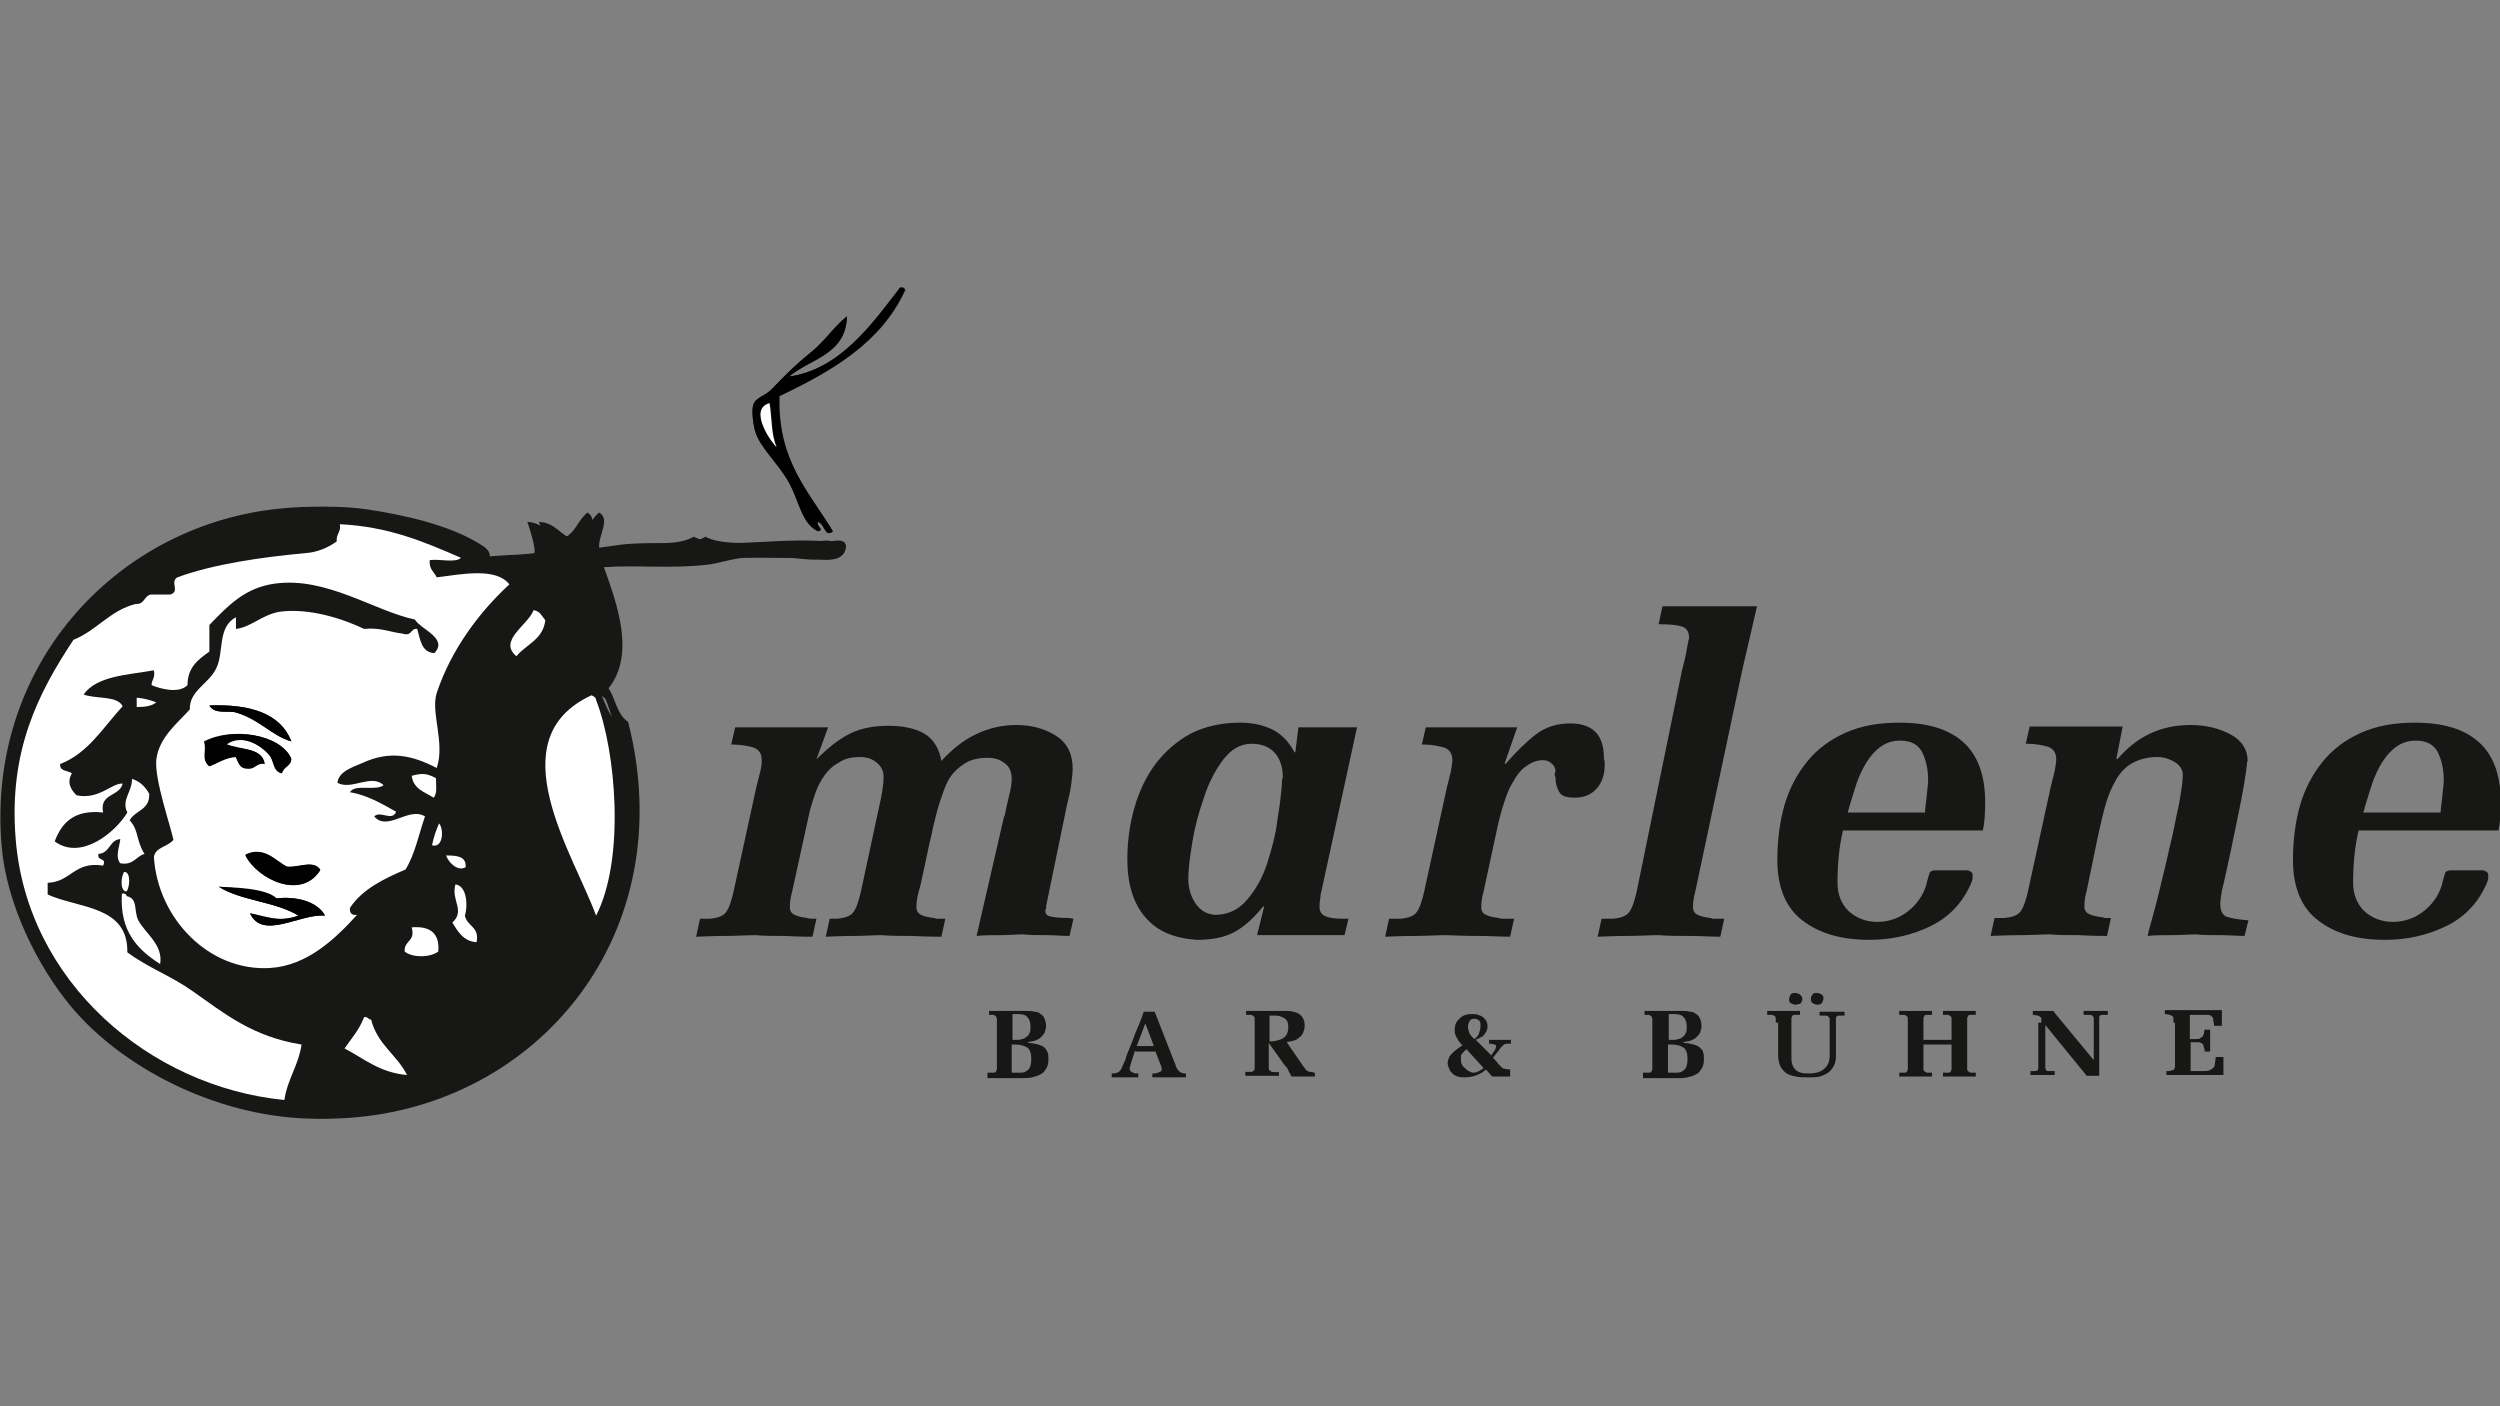 <?xml version="1.0" encoding="utf-8"?>
<!-- Generator: Adobe Illustrator 27.7.0, SVG Export Plug-In . SVG Version: 6.00 Build 0)  -->
<svg version="1.1" id="Ebene_1" xmlns="http://www.w3.org/2000/svg" xmlns:xlink="http://www.w3.org/1999/xlink" x="0px" y="0px"
	 viewBox="0 0 320 180" enable-background="new 0 0 320 180" xml:space="preserve">
<rect x="0" y="0" width="320" height="180" fill="#808080" stroke="none"/>
<g>
	<g>
		<g>
			<path fill="#171716" d="M104.5,97.2c1.5-1.5,2.9-2.6,4.3-3.3c1.4-0.7,3.1-1,4.9-1c1.8,0,3.4,0.3,4.6,1c1.2,0.7,1.9,1.9,2.2,3.5
				c1.3-1.4,2.7-2.6,4.4-3.4c1.6-0.8,3.4-1.2,5.2-1.2c2,0,3.7,0.5,5.1,1.4c1.4,0.9,2.1,2.3,2.1,4.2c0,0.6-0.1,1.3-0.2,2.1
				c-0.1,0.8-0.3,1.6-0.5,2.4l-2.7,13.1c0,0,0,0.1,0,0.3c0,0.1-0.1,0.1-0.1,0.2c0,0.5,0.2,0.7,0.6,0.8c0.4,0.1,1.2,0.2,2.4,0.2
				l0.6,0.1l-0.5,2.2c-0.9,0-1.8-0.1-2.9-0.1c-1.1,0-2.1,0-3-0.1c-0.9,0-1.9,0.1-3,0.1c-1.1,0-2.1,0-3,0.1l3.5-15.2l0.1-0.2
				c0.2-1,0.4-1.9,0.6-2.7c0.2-0.8,0.3-1.5,0.3-2c0-0.9-0.3-1.6-0.9-2c-0.6-0.5-1.3-0.7-2.2-0.7c-1.1,0-2,0.2-2.7,0.6
				c-0.7,0.4-1.3,0.9-1.8,1.5c-0.5,0.6-0.8,1.3-1.1,2.1c-0.3,0.8-0.6,1.7-0.9,2.8c-0.2,0.9-0.5,1.9-0.7,3c-0.3,1.1-0.7,3.3-1.4,6.4
				l-0.2,0.7c-0.2,0.7-0.3,1.4-0.3,2c0,0.5,0.2,0.8,0.6,1c0.4,0.2,0.9,0.3,1.6,0.4c0.2,0,0.3,0.1,0.4,0.1h1.1l-0.5,2.3
				c-0.5,0-1.7,0-3.8-0.1c-1.4,0-2.7,0-3.8-0.1c-1.1,0-2.3,0.1-3.6,0.1c-1.9,0-3.1,0.1-3.6,0.1l0.5-2.3h1c0.9-0.1,1.6-0.3,2-0.8
				c0.4-0.5,0.7-1.4,1-2.7l2.3-10.7c0.4-1.7,0.6-3,0.6-4c0-0.7-0.3-1.3-0.9-1.8c-0.6-0.5-1.3-0.7-2.1-0.7c-1.1,0-2,0.2-2.7,0.7
				c-0.8,0.4-1.4,1-1.9,1.7c-0.5,0.7-0.9,1.5-1.2,2.4c-0.3,0.9-0.6,1.8-0.8,2.8l-2.1,9.6c-0.2,0.7-0.3,1.4-0.3,2
				c0,0.5,0.2,0.8,0.6,1c0.4,0.2,0.9,0.3,1.6,0.4c0.1,0,0.3,0.1,0.4,0.1h0.8l-0.5,2.3c-0.5,0-1.7,0-3.6-0.1c-1.4,0-2.6,0-3.7-0.1
				c-1.1,0-2.4,0.1-3.8,0.1c-2,0-3.3,0.1-3.8,0.1l0.5-2.3h1.3c0.9-0.1,1.6-0.3,2-0.8c0.4-0.5,0.7-1.4,1-2.7l2.9-13.3
				c0.2-0.7,0.3-1.3,0.5-2s0.2-1.2,0.2-1.5c0-0.8-0.3-1.3-1-1.6c-0.7-0.2-1.6-0.4-2.7-0.4h-0.2l0.5-2.2h11.9L104.5,97.2z"/>
			<path fill="#171716" d="M166.2,93.1h7.5l-4.5,20.7c-0.1,0.4-0.2,0.8-0.2,1.2c-0.1,0.4-0.1,0.8-0.1,1.1c0,0.6,0.3,1,0.8,1.2
				c0.5,0.2,1.3,0.3,2.3,0.3h0.6l-0.5,2.1h-11.2l0.9-3.6l-0.1-0.1c-1.2,1.5-2.4,2.6-3.7,3.3c-1.3,0.7-2.9,1-4.8,1
				c-2.9-0.2-5.1-1.1-6.6-2.9c-1.5-1.7-2.3-4.2-2.3-7.4c0-2.3,0.3-4.5,0.9-6.6c0.6-2.1,1.5-4,2.7-5.6c1.2-1.6,2.7-2.9,4.5-3.9
				c1.8-0.9,3.9-1.4,6.3-1.4c1.6,0,3,0.3,4.2,0.9c1.2,0.6,2.1,1.6,2.8,2.9h0.1L166.2,93.1z M156.6,97.2c-1,1.3-1.9,3-2.5,4.9
				c-0.7,2-1.2,3.9-1.5,5.8c-0.3,1.9-0.5,3.4-0.5,4.6c0,1.1,0.3,2.2,0.9,3.1c0.6,0.9,1.4,1.4,2.5,1.5c1.6,0,3-0.6,4.1-1.9
				c1.1-1.3,2-2.8,2.6-4.7c0.6-1.9,1.1-3.7,1.3-5.5c0.3-1.8,0.5-3.4,0.6-4.9c0-0.1,0-0.2,0-0.3l0.1-0.3c0-1.2-0.3-2.3-1-3.1
				c-0.7-0.8-1.7-1.2-3-1.2C158.8,95.2,157.6,95.9,156.6,97.2z"/>
			<path fill="#171716" d="M192.6,97.7l0.1,0.1c1.3-1.5,2.6-2.8,3.9-3.8c1.3-1,2.8-1.4,4.4-1.4c2.9,0,4.3,1.5,4.3,4.4
				c0,0.1,0,0.2,0.1,0.5c0,0.2,0,0.3,0,0.4c0,1.2-0.3,2.2-1,3c-0.7,0.8-1.6,1.2-2.8,1.2c-1.1,0-1.7-0.2-2-0.7
				c-0.3-0.5-0.5-1.1-0.5-1.9l-0.1-0.3c0,0,0-0.1,0-0.2c0-0.1,0.1-0.1,0.1-0.2c0-0.4-0.1-0.7-0.4-1c-0.3-0.3-0.7-0.5-1.2-0.5
				c-0.8,0-1.5,0.3-2.2,0.8c-0.7,0.5-1.2,1.2-1.7,2.1c-0.5,0.8-0.8,1.7-1.1,2.6c-0.3,0.9-0.5,1.7-0.7,2.5l-1.9,8.8
				c-0.2,0.7-0.3,1.4-0.3,2c0,0.5,0.2,0.8,0.6,1c0.4,0.2,0.9,0.3,1.6,0.4c0.1,0,0.3,0.1,0.4,0.1h1.6l-0.5,2.3
				c-1.2,0-2.6-0.1-4.1-0.1c-2.2,0-3.6-0.1-4.1-0.1c-1.2,0-2.5,0.1-3.9,0.1c-2.1,0-3.5,0.1-3.9,0.1l0.5-2.3h1.5
				c0.9-0.1,1.6-0.3,2-0.8c0.4-0.5,0.7-1.4,1-2.7l2.9-13.3c0.2-0.7,0.3-1.3,0.5-2c0.1-0.6,0.2-1.2,0.2-1.5c0-0.8-0.3-1.3-1-1.6
				c-0.7-0.2-1.6-0.4-2.7-0.4h-0.2l0.5-2.2h11.7L192.6,97.7z"/>
			<path fill="#171716" d="M223,85.8l-6,28.3c-0.2,0.7-0.3,1.4-0.3,2c0,0.5,0.2,0.8,0.6,1c0.4,0.2,0.9,0.3,1.6,0.4
				c0.1,0,0.3,0.1,0.4,0.1h1.4l-0.5,2.3c-1.2,0-2.5-0.1-3.9-0.1c-1.5,0-2.8,0-4-0.1c-1.2,0-2.5,0.1-3.9,0.1c-2.1,0-3.5,0.1-3.9,0.1
				l0.5-2.3h1.5c0.9-0.1,1.6-0.3,2-0.8c0.4-0.5,0.7-1.4,1-2.7l5.8-28.3l0.4-1.6l0.4-2.1c0,0,0-0.2,0.1-0.3c0-0.1,0-0.2,0-0.2
				c0-0.7-0.3-1.2-0.9-1.4c-0.6-0.2-1.6-0.3-3-0.3l0.5-2.3h12.1L223,85.8z"/>
			<path fill="#171716" d="M252,111.5c0.3,0,0.5,0.2,0.5,0.6c0,0.2,0,0.5-0.1,0.7c-0.1,0.3-0.2,0.5-0.3,0.7c-1.1,2.3-2.8,4-5.1,5.1
				c-2.3,1.1-4.9,1.7-7.7,1.7c-3.6,0-6.4-0.8-8.6-2.5c-2.1-1.6-3.2-4.2-3.2-7.7c0-2.5,0.3-4.9,0.9-7c0.6-2.1,1.6-4,2.9-5.6
				c1.3-1.6,2.9-2.8,4.9-3.7c2-0.9,4.3-1.3,6.9-1.3c3.6,0,6.3,0.8,8.2,2.5c1.9,1.7,2.8,4.3,2.8,7.7c0,1.6-0.1,2.8-0.3,3.6h-17.9
				c-0.5,2.1-0.7,4.4-0.7,6.7c0,1.5,0.5,2.7,1.4,3.6c1,0.9,2.2,1.4,3.7,1.4c1.5,0,2.9-0.5,4.1-1.5c1.2-1,2-2.3,2.3-3.8
				c0.1-0.4,0.2-0.7,0.3-1c0.1-0.2,0.4-0.3,0.7-0.3H252z M246.4,104c0-0.4,0.1-1,0.2-1.9c0.1-1.1,0.2-1.8,0.2-2.3
				c0-1.4-0.3-2.6-0.8-3.6c-0.6-1-1.5-1.4-2.8-1.4c-1,0-1.8,0.3-2.5,0.8c-0.7,0.5-1.3,1.2-1.8,2c-0.5,0.8-0.9,1.7-1.2,2.5
				c-0.3,0.9-0.6,1.9-1,3.2c0,0.1-0.1,0.4-0.2,0.7H246.4z"/>
			<path fill="#171716" d="M270.9,97.1l0.1,0.1c1.3-1.5,2.7-2.6,4.2-3.3c1.5-0.7,3.2-1.1,5.2-1.1c1.9,0,3.6,0.4,5.1,1.2
				c1.5,0.8,2.2,2,2.2,3.4l-0.1,0.2c0,0.1,0,0.2,0,0.3c-0.3,2.7-1.1,6.4-2.1,11.2c-0.5,2.2-0.8,3.8-1.1,4.9
				c-0.1,0.7-0.2,1.2-0.2,1.7c0,0.8,0.2,1.3,0.7,1.6c0.5,0.2,1.5,0.4,2.9,0.5l-0.5,2c-0.9,0-1.9-0.1-3.1-0.1c-1.2,0-2.2,0-3.1-0.1
				c-0.9,0-1.9,0.1-3.1,0.1c-1.2,0-2.2,0-3.1,0.1l0.1-0.5c0.5-1.8,1-3.6,1.4-5.3c0.4-1.7,0.9-3.6,1.3-5.5c0.5-1.9,0.8-3.8,1.2-5.5
				c0.3-1.7,0.5-3,0.5-3.8c0-0.7-0.4-1.3-1.1-1.7c-0.7-0.4-1.4-0.6-2.2-0.6c-1.2,0-2.3,0.3-3.2,0.8c-0.9,0.5-1.6,1.3-2.1,2.2
				c-0.5,0.9-0.9,1.8-1.2,2.8c-0.3,1-0.6,2.2-0.9,3.6l-0.3,1.4l-1.3,6.3c-0.2,0.7-0.3,1.4-0.3,2c0,0.5,0.2,0.8,0.6,1
				c0.4,0.2,0.9,0.3,1.6,0.4c0.2,0,0.3,0.1,0.4,0.1h0.8l-0.5,2.3c-0.5,0-1.7,0-3.6-0.1c-1.4,0-2.6,0-3.7-0.1c-1.1,0-2.4,0.1-3.8,0.1
				c-2,0-3.3,0.1-3.8,0.1l0.5-2.3h1.3c0.9-0.1,1.6-0.3,2-0.8c0.4-0.5,0.7-1.4,1-2.7l2.9-13.3c0.2-0.7,0.3-1.3,0.5-2
				c0.1-0.6,0.2-1.2,0.2-1.5c0-0.8-0.3-1.3-1-1.6c-0.7-0.2-1.6-0.4-2.7-0.4h-0.2l0.5-2.2h11.9L270.9,97.1z"/>
			<path fill="#171716" d="M318,111.5c0.3,0,0.5,0.2,0.5,0.6c0,0.2,0,0.5-0.1,0.7c-0.1,0.3-0.2,0.5-0.3,0.7c-1.1,2.3-2.8,4-5.1,5.1
				c-2.3,1.1-4.9,1.7-7.7,1.7c-3.6,0-6.4-0.8-8.6-2.5c-2.1-1.6-3.2-4.2-3.2-7.7c0-2.5,0.3-4.9,0.9-7c0.6-2.1,1.6-4,2.9-5.6
				c1.3-1.6,2.9-2.8,4.9-3.7c2-0.9,4.3-1.3,6.9-1.3c3.6,0,6.3,0.8,8.2,2.5c1.9,1.7,2.8,4.3,2.8,7.7c0,1.6-0.1,2.8-0.3,3.6h-17.9
				c-0.5,2.1-0.7,4.4-0.7,6.7c0,1.5,0.5,2.7,1.4,3.6c1,0.9,2.2,1.4,3.7,1.4c1.5,0,2.9-0.5,4.1-1.5c1.2-1,2-2.3,2.3-3.8
				c0.1-0.4,0.2-0.7,0.3-1c0.1-0.2,0.4-0.3,0.7-0.3H318z M312.4,104c0-0.4,0.1-1,0.2-1.9c0.1-1.1,0.2-1.8,0.2-2.3
				c0-1.4-0.3-2.6-0.8-3.6c-0.6-1-1.5-1.4-2.8-1.4c-1,0-1.8,0.3-2.5,0.8c-0.7,0.5-1.3,1.2-1.8,2c-0.5,0.8-0.9,1.7-1.2,2.5
				c-0.3,0.9-0.6,1.9-1,3.2c0,0.1-0.1,0.4-0.2,0.7H312.4z"/>
		</g>
		<g>
			<path fill="#171716" d="M126.6,137.3c0.3,0,0.5,0,0.6,0c0.2,0,0.3-0.1,0.3-0.2c0.1-0.1,0.1-0.2,0.1-0.3c0-0.1,0-0.3,0-0.5v-5.4
				c0-0.2,0-0.4,0-0.5c0-0.1-0.1-0.2-0.1-0.3c-0.1-0.1-0.2-0.1-0.3-0.2c-0.2,0-0.4,0-0.6,0v-0.5c0.4,0,0.8,0,1.2,0
				c0.4,0,0.8,0,1.2,0c0.4,0,0.8,0,1.2,0c0.4,0,0.8,0,1.2,0c0.4,0,0.7,0,1,0.1c0.3,0,0.6,0.1,0.8,0.3c0.2,0.1,0.4,0.3,0.5,0.6
				c0.1,0.2,0.2,0.6,0.2,0.9c0,0.3-0.1,0.6-0.2,0.9c-0.1,0.2-0.3,0.4-0.5,0.6c-0.2,0.2-0.5,0.3-0.7,0.4c-0.3,0.1-0.6,0.1-0.9,0.2
				v0.1c0.5,0,0.9,0.1,1.3,0.2c0.3,0.1,0.6,0.2,0.8,0.4c0.2,0.2,0.3,0.4,0.4,0.6c0.1,0.3,0.1,0.5,0.1,0.9c0,0.5-0.1,0.9-0.3,1.2
				c-0.2,0.3-0.4,0.6-0.7,0.7c-0.3,0.2-0.7,0.3-1.1,0.4c-0.4,0.1-0.8,0.1-1.3,0.1c-0.4,0-0.7,0-1.1,0c-0.4,0-0.7,0-1.1,0
				c-0.4,0-0.7,0-1.1,0c-0.3,0-0.7,0-1.1,0V137.3z M129.6,133.1h0.6c0.2,0,0.4,0,0.6-0.1c0.2,0,0.4-0.1,0.6-0.3
				c0.2-0.1,0.3-0.3,0.4-0.5c0.1-0.2,0.1-0.5,0.1-0.8c0-0.5-0.1-0.9-0.4-1.2c-0.2-0.3-0.7-0.4-1.2-0.4c-0.1,0-0.2,0-0.3,0
				c-0.1,0-0.3,0-0.4,0V133.1z M129.6,137.3c0.4,0,0.8,0,1.1,0c0.3,0,0.6-0.1,0.8-0.3c0.2-0.1,0.3-0.3,0.4-0.6
				c0.1-0.3,0.1-0.6,0.1-1c0-0.6-0.2-1.1-0.5-1.3c-0.3-0.2-0.8-0.4-1.5-0.4h-0.5V137.3z"/>
			<path fill="#171716" d="M145.3,134.4l-0.6,1.9c0,0.2-0.1,0.3-0.1,0.3c0,0.1,0,0.1,0,0.2c0,0.1,0,0.2,0.1,0.3
				c0.1,0.1,0.2,0.1,0.3,0.2c0.1,0,0.2,0.1,0.4,0.1c0.1,0,0.2,0,0.3,0v0.5c-0.3,0-0.6,0-0.9,0c-0.3,0-0.6,0-0.9,0
				c-0.3,0-0.6,0-0.8,0c-0.3,0-0.5,0-0.8,0v-0.5c0.3,0,0.6,0,0.7-0.1c0.1-0.1,0.3-0.1,0.3-0.2c0.1-0.1,0.3-0.3,0.4-0.7
				c0.2-0.4,0.4-0.8,0.5-1.3c0.4-1,0.8-1.9,1.1-2.8c0.4-0.9,0.8-1.9,1.1-2.8c0.1,0,0.2,0,0.4,0c0.1,0,0.2,0,0.4,0c0.1,0,0.2,0,0.3,0
				c0.1,0,0.2,0,0.3,0l2.5,6.4c0.1,0.2,0.2,0.4,0.2,0.6c0.1,0.2,0.2,0.3,0.3,0.5c0.1,0.1,0.2,0.2,0.4,0.3c0.2,0.1,0.4,0.1,0.6,0.1
				v0.5c-0.4,0-0.7,0-1.1,0c-0.4,0-0.7,0-1.1,0c-0.4,0-0.7,0-1.1,0c-0.4,0-0.7,0-1,0v-0.5c0.1,0,0.2,0,0.3,0c0.1,0,0.2,0,0.4-0.1
				c0.1,0,0.2-0.1,0.3-0.1c0.1-0.1,0.1-0.1,0.2-0.2c0-0.1,0-0.2,0-0.3c0-0.1-0.1-0.2-0.1-0.3l-0.7-1.8H145.3z M147.7,133.9l-1.1-2.9
				l-1.1,2.9H147.7z"/>
			<path fill="#171716" d="M166.9,136.6c0.1,0.1,0.2,0.2,0.2,0.3c0.1,0.1,0.2,0.1,0.3,0.2c0.1,0.1,0.2,0.1,0.4,0.1
				c0.1,0,0.3,0.1,0.5,0.1v0.5c-0.3,0-0.6,0-0.9,0c-0.3,0-0.6,0-0.9,0c-0.2,0-0.4,0-0.6,0c-0.2,0-0.4,0-0.6,0
				c-0.1-0.3-0.3-0.5-0.4-0.8c-0.1-0.3-0.3-0.5-0.5-0.7l-2-2.8v2.8c0,0.1,0,0.3,0,0.4c0,0.1,0,0.2,0.1,0.3c0.1,0.1,0.2,0.2,0.4,0.2
				c0.2,0,0.4,0.1,0.8,0v0.5c-0.3,0-0.7,0-1.1,0c-0.4,0-0.7,0-1.1,0c-0.4,0-0.7,0-1.1,0c-0.4,0-0.7,0-1,0v-0.5c0.3,0,0.6,0,0.8,0
				c0.2-0.1,0.3-0.1,0.3-0.2c0.1-0.1,0.1-0.2,0.1-0.3c0-0.1,0-0.2,0-0.4v-5.4c0-0.2,0-0.3,0-0.5c0-0.1,0-0.2-0.1-0.3
				c-0.1-0.1-0.2-0.1-0.3-0.2c-0.2,0-0.4,0-0.7,0v-0.5c0.3,0,0.6,0,1,0c0.4,0,0.8,0,1.2,0c0.3,0,0.6,0,0.9,0c0.3,0,0.6,0,1,0
				c0.4,0,0.8,0,1.2,0c0.4,0,0.8,0.1,1.1,0.2c0.3,0.1,0.6,0.3,0.8,0.6c0.2,0.3,0.3,0.6,0.3,1.1c0,0.3-0.1,0.6-0.2,0.9
				c-0.1,0.2-0.3,0.5-0.5,0.6c-0.2,0.2-0.4,0.3-0.7,0.4c-0.3,0.1-0.6,0.1-0.9,0.2L166.9,136.6z M162.4,133.3c0.3,0,0.7,0,1-0.1
				c0.3-0.1,0.5-0.1,0.8-0.3c0.2-0.1,0.4-0.3,0.5-0.5c0.1-0.2,0.2-0.5,0.2-0.9c0-0.5-0.1-0.9-0.4-1.1c-0.3-0.2-0.7-0.4-1.2-0.4
				c-0.1,0-0.2,0-0.4,0c-0.1,0-0.2,0-0.4,0V133.3z"/>
			<path fill="#171716" d="M193.6,137.8c-0.2,0-0.5,0-0.7,0c-0.2,0-0.5,0-0.7,0c-0.2,0-0.4,0-0.6,0c-0.2,0-0.4,0-0.6,0l-0.8-0.9
				c-0.8,0.7-1.7,1-2.8,1c-0.3,0-0.5,0-0.8-0.1c-0.3-0.1-0.5-0.2-0.7-0.4c-0.2-0.2-0.3-0.3-0.4-0.6c-0.1-0.2-0.2-0.5-0.2-0.7
				c0-0.3,0.1-0.5,0.2-0.8c0.1-0.2,0.3-0.4,0.5-0.6c0.2-0.2,0.4-0.3,0.6-0.5c0.2-0.1,0.4-0.3,0.6-0.4l-0.2-0.2
				c-0.2-0.2-0.4-0.5-0.6-0.9c-0.2-0.3-0.2-0.7-0.2-1c0-0.3,0.1-0.6,0.2-0.8c0.1-0.2,0.3-0.4,0.5-0.6c0.2-0.2,0.4-0.3,0.7-0.4
				c0.3-0.1,0.6-0.1,0.9-0.1c0.3,0,0.5,0,0.7,0.1c0.2,0.1,0.4,0.1,0.6,0.3c0.2,0.1,0.3,0.3,0.4,0.4c0.1,0.2,0.2,0.4,0.2,0.7
				c0,0.2,0,0.4-0.1,0.6c-0.1,0.2-0.2,0.4-0.3,0.5c-0.1,0.2-0.3,0.3-0.5,0.4c-0.2,0.1-0.4,0.2-0.6,0.3l2,2c0.1-0.2,0.2-0.4,0.4-0.6
				c0.1-0.2,0.2-0.4,0.2-0.6c0-0.1-0.1-0.2-0.2-0.2c-0.1,0-0.3-0.1-0.4-0.1h-0.3v-0.5c0.2,0,0.5,0,0.7,0c0.2,0,0.5,0,0.7,0
				c0.2,0,0.5,0,0.7,0c0.2,0,0.5,0,0.7,0v0.5c-0.2,0-0.4,0-0.6,0c-0.1,0-0.3,0.1-0.4,0.2c-0.1,0.1-0.2,0.2-0.3,0.3
				c-0.1,0.1-0.2,0.3-0.3,0.4l-0.7,0.9c0.3,0.3,0.6,0.6,0.7,0.8c0.2,0.2,0.3,0.3,0.4,0.4c0.1,0.1,0.2,0.2,0.4,0.2
				c0.1,0,0.4,0.1,0.7,0.1V137.8z M187.7,134.3l-0.4,0.4c-0.1,0.1-0.2,0.2-0.3,0.4c0,0.1,0,0.3,0,0.5c0,0.2,0,0.4,0.1,0.6
				c0.1,0.2,0.2,0.4,0.4,0.5c0.2,0.2,0.3,0.3,0.5,0.4c0.2,0.1,0.4,0.2,0.6,0.2c0.3,0,0.5-0.1,0.7-0.2c0.2-0.1,0.4-0.2,0.6-0.4
				L187.7,134.3z M188.7,133c0.3-0.2,0.5-0.4,0.6-0.7c0.1-0.3,0.2-0.6,0.2-0.9c0-0.1,0-0.2,0-0.4c0-0.1-0.1-0.2-0.1-0.3
				c-0.1-0.1-0.2-0.2-0.3-0.2c-0.1-0.1-0.2-0.1-0.4-0.1c-0.3,0-0.5,0.1-0.6,0.3c-0.1,0.2-0.2,0.4-0.2,0.7c0,0.3,0.1,0.6,0.2,0.9
				C188.3,132.6,188.5,132.8,188.7,133z"/>
			<path fill="#171716" d="M210.5,137.3c0.3,0,0.5,0,0.6,0c0.2,0,0.3-0.1,0.3-0.2c0.1-0.1,0.1-0.2,0.1-0.3c0-0.1,0-0.3,0-0.5v-5.4
				c0-0.2,0-0.4,0-0.5c0-0.1-0.1-0.2-0.1-0.3c-0.1-0.1-0.2-0.1-0.3-0.2c-0.2,0-0.4,0-0.6,0v-0.5c0.4,0,0.8,0,1.2,0
				c0.4,0,0.8,0,1.2,0c0.4,0,0.8,0,1.2,0c0.4,0,0.8,0,1.2,0c0.3,0,0.7,0,1,0.1c0.3,0,0.6,0.1,0.8,0.3c0.2,0.1,0.4,0.3,0.5,0.6
				c0.1,0.2,0.2,0.6,0.2,0.9c0,0.3-0.1,0.6-0.2,0.9c-0.1,0.2-0.3,0.4-0.5,0.6c-0.2,0.2-0.5,0.3-0.7,0.4c-0.3,0.1-0.6,0.1-0.9,0.2
				v0.1c0.5,0,0.9,0.1,1.3,0.2c0.3,0.1,0.6,0.2,0.8,0.4c0.2,0.2,0.4,0.4,0.4,0.6c0.1,0.3,0.1,0.5,0.1,0.9c0,0.5-0.1,0.9-0.3,1.2
				c-0.2,0.3-0.4,0.6-0.7,0.7c-0.3,0.2-0.7,0.3-1.1,0.4c-0.4,0.1-0.8,0.1-1.3,0.1c-0.4,0-0.7,0-1.1,0c-0.4,0-0.7,0-1.1,0
				c-0.4,0-0.7,0-1.1,0c-0.3,0-0.7,0-1.1,0V137.3z M213.6,133.1h0.6c0.2,0,0.4,0,0.6-0.1c0.2,0,0.4-0.1,0.6-0.3
				c0.2-0.1,0.3-0.3,0.4-0.5c0.1-0.2,0.1-0.5,0.1-0.8c0-0.5-0.1-0.9-0.4-1.2c-0.2-0.3-0.7-0.4-1.2-0.4c-0.1,0-0.2,0-0.3,0
				c-0.1,0-0.3,0-0.4,0V133.1z M213.6,137.3c0.4,0,0.8,0,1.1,0c0.3,0,0.6-0.1,0.8-0.3c0.2-0.1,0.3-0.3,0.4-0.6
				c0.1-0.3,0.1-0.6,0.1-1c0-0.6-0.2-1.1-0.5-1.3c-0.3-0.2-0.8-0.4-1.5-0.4h-0.5V137.3z"/>
			<path fill="#171716" d="M227.3,130.9c0-0.2,0-0.3,0-0.5c0-0.1,0-0.2-0.1-0.3c-0.1-0.1-0.2-0.1-0.3-0.2c-0.2,0-0.4,0-0.7,0v-0.5
				c0.3,0,0.6,0,1,0c0.4,0,0.7,0,1.1,0c0.4,0,0.7,0,1.1,0c0.4,0,0.7,0,1,0v0.5c-0.3,0-0.6,0-0.7,0c-0.2,0-0.3,0.1-0.3,0.2
				c-0.1,0.1-0.1,0.2-0.1,0.3c0,0.1,0,0.3,0,0.5v4.3c0,0.4,0,0.7,0.1,1c0.1,0.3,0.2,0.5,0.4,0.7c0.2,0.2,0.4,0.3,0.7,0.4
				c0.3,0.1,0.6,0.1,1.1,0.1c0.8,0,1.5-0.2,1.9-0.6c0.5-0.4,0.7-1,0.7-1.7v-4.2c0-0.2,0-0.4,0-0.5c0-0.1-0.1-0.2-0.2-0.3
				c-0.1-0.1-0.2-0.1-0.4-0.1c-0.2,0-0.4,0-0.7,0v-0.5c0.3,0,0.6,0,0.8,0c0.3,0,0.5,0,0.8,0c0.3,0,0.5,0,0.8,0c0.3,0,0.5,0,0.8,0
				v0.5c-0.3,0-0.5,0-0.7,0c-0.2,0-0.3,0.1-0.3,0.1c-0.1,0.1-0.1,0.2-0.1,0.3c0,0.1,0,0.3,0,0.5v4.3c0,0.5-0.1,0.9-0.3,1.3
				c-0.2,0.3-0.4,0.6-0.7,0.8c-0.3,0.2-0.7,0.4-1.1,0.5c-0.4,0.1-0.9,0.1-1.4,0.1c-0.6,0-1.2,0-1.6-0.1c-0.5-0.1-0.9-0.2-1.2-0.4
				c-0.3-0.2-0.6-0.5-0.8-0.9c-0.2-0.4-0.3-0.9-0.3-1.5V130.9z M229.8,128.6c-0.2,0-0.4-0.1-0.6-0.2c-0.2-0.2-0.2-0.3-0.2-0.5
				c0-0.2,0.1-0.4,0.2-0.6c0.2-0.2,0.3-0.2,0.6-0.2c0.2,0,0.4,0.1,0.6,0.2c0.2,0.2,0.3,0.3,0.3,0.6c0,0.2-0.1,0.4-0.3,0.6
				C230.2,128.5,230,128.6,229.8,128.6z M232.6,127.1c0.2,0,0.4,0.1,0.6,0.2c0.2,0.2,0.2,0.3,0.2,0.5c0,0.2-0.1,0.4-0.2,0.6
				c-0.2,0.2-0.4,0.2-0.6,0.2c-0.2,0-0.4-0.1-0.6-0.2c-0.2-0.2-0.2-0.3-0.2-0.6c0-0.2,0.1-0.4,0.3-0.6
				C232.1,127.1,232.3,127.1,232.6,127.1z"/>
			<path fill="#171716" d="M244.2,130.9c0-0.2,0-0.3,0-0.5c0-0.1,0-0.2-0.1-0.3c-0.1-0.1-0.2-0.1-0.3-0.2c-0.2,0-0.4,0-0.7,0v-0.5
				c0.3,0,0.6,0,1,0c0.4,0,0.7,0,1.1,0c0.4,0,0.7,0,1.1,0c0.4,0,0.7,0,1,0v0.5c-0.3,0-0.6,0-0.7,0c-0.2,0-0.3,0.1-0.3,0.2
				c-0.1,0.1-0.1,0.2-0.1,0.3c0,0.1,0,0.3,0,0.5v2.2h3.6v-2.2c0-0.2,0-0.3,0-0.5c0-0.1,0-0.2-0.1-0.3c-0.1-0.1-0.2-0.1-0.3-0.2
				c-0.2,0-0.4,0-0.7,0v-0.5c0.3,0,0.6,0,1,0c0.4,0,0.7,0,1.1,0c0.4,0,0.7,0,1.1,0c0.4,0,0.7,0,1,0v0.5c-0.3,0-0.6,0-0.7,0
				c-0.2,0-0.3,0.1-0.3,0.2c-0.1,0.1-0.1,0.2-0.1,0.3c0,0.1,0,0.3,0,0.5v5.4c0,0.2,0,0.4,0,0.5c0,0.1,0,0.2,0.1,0.3
				c0.1,0.1,0.2,0.1,0.3,0.2c0.2,0,0.4,0,0.7,0v0.5c-0.3,0-0.6,0-1,0c-0.4,0-0.7,0-1.1,0c-0.4,0-0.7,0-1.1,0c-0.4,0-0.7,0-1,0v-0.5
				c0.3,0,0.6,0,0.7,0c0.2,0,0.3-0.1,0.3-0.2c0.1-0.1,0.1-0.2,0.1-0.3c0-0.1,0-0.3,0-0.5v-2.6h-3.6v2.6c0,0.2,0,0.4,0,0.5
				c0,0.1,0,0.2,0.1,0.3c0.1,0.1,0.2,0.1,0.3,0.2c0.2,0,0.4,0,0.7,0v0.5c-0.3,0-0.6,0-1,0c-0.4,0-0.7,0-1.1,0c-0.4,0-0.8,0-1.1,0
				c-0.4,0-0.7,0-1,0v-0.5c0.3,0,0.6,0,0.7,0c0.2,0,0.3-0.1,0.3-0.2c0.1-0.1,0.1-0.2,0.1-0.3c0-0.1,0-0.3,0-0.5V130.9z"/>
			<path fill="#171716" d="M261.3,130.9c0-0.2,0-0.3,0-0.4c0-0.1,0-0.2-0.1-0.3c-0.1-0.1-0.2-0.1-0.3-0.2c-0.2,0-0.4-0.1-0.7-0.1
				v-0.5c0.2,0,0.5,0,0.7,0c0.2,0,0.5,0,0.7,0c0.2,0,0.4,0,0.6,0c0.2,0,0.4,0,0.6,0l5.2,6.3v-4.9c0-0.2,0-0.4,0-0.5
				c0-0.1-0.1-0.2-0.2-0.3c-0.1-0.1-0.2-0.1-0.4-0.1c-0.2,0-0.4,0-0.7,0v-0.5c0.2,0,0.5,0,0.7,0c0.3,0,0.5,0,0.8,0
				c0.3,0,0.5,0,0.8,0c0.3,0,0.5,0,0.8,0v0.5c-0.3,0-0.5,0-0.7,0c-0.2,0-0.3,0.1-0.3,0.1c-0.1,0.1-0.1,0.2-0.1,0.3
				c0,0.1,0,0.3,0,0.5v6.9c-0.1,0-0.3,0-0.4,0c-0.1,0-0.2,0-0.4,0c-0.1,0-0.2,0-0.4,0c-0.1,0-0.2,0-0.4,0l-5.3-6.5v5
				c0,0.2,0,0.4,0,0.5c0,0.1,0.1,0.2,0.1,0.3c0.1,0.1,0.2,0.1,0.4,0.1c0.2,0,0.4,0,0.7,0v0.5c-0.3,0-0.6,0-0.9,0c-0.3,0-0.5,0-0.8,0
				c-0.3,0-0.5,0-0.8,0c-0.2,0-0.4,0-0.6,0v-0.5c0.3,0,0.5,0,0.6,0c0.1,0,0.3-0.1,0.3-0.1c0.1-0.1,0.1-0.2,0.1-0.3
				c0-0.1,0-0.3,0-0.5V130.9z"/>
			<path fill="#171716" d="M278.2,130.9c0-0.2,0-0.3,0-0.5c0-0.1,0-0.2-0.1-0.3c-0.1-0.1-0.2-0.1-0.3-0.2c-0.2,0-0.4-0.1-0.7-0.1
				v-0.5c0.3,0,0.6,0,1,0c0.4,0,0.7,0,1.1,0c0.9,0,1.7,0,2.6,0c0.9,0,1.7,0,2.6,0v2h-1c0-0.3-0.1-0.6-0.1-0.8c0-0.2-0.1-0.3-0.2-0.4
				c-0.1-0.1-0.3-0.2-0.5-0.2c-0.2,0-0.6,0-1,0h-1.3v3.1h0.8c0.2,0,0.4,0,0.5-0.1c0.1-0.1,0.2-0.1,0.3-0.2c0.1-0.1,0.1-0.2,0.2-0.4
				c0-0.1,0-0.3,0.1-0.5h0.7c0,0.2,0,0.5,0,0.7c0,0.2,0,0.5,0,0.7c0,0.2,0,0.5,0,0.7c0,0.2,0,0.5,0,0.7h-0.7c0-0.2,0-0.3-0.1-0.5
				c0-0.1-0.1-0.3-0.1-0.4c-0.1-0.1-0.2-0.2-0.3-0.2c-0.1-0.1-0.3-0.1-0.5-0.1h-0.8v3.7h1.5c0.4,0,0.7,0,0.9-0.1
				c0.2-0.1,0.4-0.2,0.5-0.3c0.1-0.1,0.2-0.3,0.2-0.5c0-0.2,0.1-0.5,0.1-0.9h1v2.3c-0.9,0-1.7,0-2.6,0c-0.9,0-1.7,0-2.6,0
				c-0.4,0-0.7,0-1.1,0c-0.4,0-0.7,0-1,0v-0.5c0.3,0,0.5,0,0.7-0.1c0.2,0,0.3-0.1,0.3-0.2c0.1-0.1,0.1-0.2,0.1-0.3
				c0-0.1,0-0.3,0-0.5V130.9z"/>
		</g>
	</g>
	<g>
		<path fill="#171716" d="M101,48.2c2.7-2.3,7.3-2.8,7.4-7.7c-1.7,1.4-2.8,3.1-4.6,4.6c-2.1,1.7-3,2.7-4.9,4.6
			c-1.1,1.1-2.2,1.1-2.5,2.2c-0.2,0.7,0,2.5,0.3,3.4c0.6,2,3,4.1,4.3,6.5c1.4,2.4,1.6,5.2,3.7,6.2c0.9-0.2-0.3-0.7,0-1.2
			c0.8,0.2,0.9,2.1,1.9,1.2c-3-5-7.1-9-6.8-17.3c6.7-3.2,13-6.8,16.1-13.6c-0.1-0.2-0.3-0.4-0.6-0.3C111.6,41.5,107.5,47.3,101,48.2
			z M61.4,71.4c0-1-0.9-1.5-1.5-1.9c-3.8-2.3-9.6-3.7-14.2-4.3c-3.4-0.5-7.5-0.4-10.8,0c-20.3,2.5-36.6,20.1-34.7,43
			c0.6,7.5,4.6,15.4,8.7,20.4c7.1,8.7,21,15.5,34.3,14.5C67.6,141.5,86,119.4,79,92.4c-1.3-0.9-1.6-3-2.5-4.3c3.4-4.4,1-11-0.6-15.5
			c4.2-0.4,8.8,0.1,13-0.3c1.5-0.2,3.1-0.8,4.9-0.9c2.1-0.1,4.8,0,7.1,0c1.8,0,5.6,1.1,5.9-1.5c-0.2-1.2-1.8-0.5-2.5-0.6
			c-4.9-0.5-12.3,1.1-15.5-0.6c-2.1,1.2-5.2,0.7-8,0.9c-2,0.1-3.8,0.6-5.6,0.6c-0.2-1.6,1.5-3.7,0-4.6c-1.3,1-1.6,2.9-3.4,3.4
			c-1.7-0.5-2.2-2.1-4.3-2.2c0.4,1.1,1.1,3.5,0.9,4C66.3,71.1,63.6,71,61.4,71.4z"/>
		<path fill="#010102" d="M115.2,36.8c0.4,0,0.5,0.1,0.6,0.3c-3.1,6.8-9.4,10.4-16.1,13.6C99.5,59,103.6,63,106.6,68
			c-1,0.9-1-1-1.9-1.2c-0.3,0.6,0.9,1,0,1.2c-2.1-1-2.4-3.8-3.7-6.2c-1.3-2.4-3.7-4.5-4.3-6.5c-0.3-0.9-0.5-2.7-0.3-3.4
			c0.3-1.1,1.4-1,2.5-2.2c1.9-2,2.8-2.9,4.9-4.6c1.9-1.5,2.9-3.3,4.6-4.6c-0.1,4.9-4.7,5.4-7.4,7.7
			C107.5,47.3,111.6,41.5,115.2,36.8z M99.5,57.2c-0.7-1.4-0.6-3.8-0.9-5.6C95.6,52.4,99,57,99.5,57.2z"/>
		<path fill="#171716" d="M69.9,70.8c0.1-0.6-0.6-2.9-0.9-4c2.1,0.1,2.7,1.7,4.3,2.2c1.8-0.5,2.1-2.4,3.4-3.4c1.5,0.9-0.2,3,0,4.6
			c1.7,0,3.5-0.5,5.6-0.6c2.8-0.2,6,0.3,8-0.9c3.1,1.7,10.6,0.1,15.5,0.6c0.7,0.1,2.3-0.6,2.5,0.6c-0.2,2.7-4.1,1.5-5.9,1.5
			c-2.3,0-5-0.1-7.1,0c-1.8,0.1-3.4,0.8-5,0.9c-4.2,0.5-8.8,0-13,0.3c1.6,4.5,4.1,11.1,0.6,15.5c0.9,1.4,1.1,3.4,2.5,4.3
			c6.9,27-11.4,49.1-35.9,50.7c-13.3,0.9-27.2-5.8-34.3-14.5c-4.1-5-8-12.9-8.7-20.4c-1.9-22.9,14.4-40.5,34.7-43
			c3.3-0.4,7.4-0.5,10.8,0c4.7,0.7,10.4,2,14.2,4.3c0.6,0.4,1.6,0.8,1.5,1.9C64.9,71,67.6,71.1,69.9,70.8z M44.5,69.2
			c-1.1,0.9-2.5,1.4-4,1.5c-5.5,0.5-11.7,1.4-16.4,3.1c-1.1,0.5,0.3,1.7-0.9,2.2c-0.8,0-1.7,0-2.5,0c-0.8,0.2-0.8,1.3-1.9,1.2
			c-3.4,0.9-5,3.4-8,4.6c-4.5,6.7-8.3,14.2-7.4,25.4c1.4,18.3,17.1,31.9,34.3,33.7c0.4-2.7,1.8-4.4,2.2-7.1c-6.3-1-9.9-4-13.9-6.8
			c-2.7-1.9-5.7-2.9-8.4-5c0.1-6-6.2-5.6-10.2-7.4c0-0.5,0-1,0-1.5c3-0.1,3.4-2.8,7.1-2.2c0.4-1.2-0.9-0.6-0.6-1.5
			c1.4-0.1,1.3-1.8,2.8-1.9c-0.1,1-0.7,2.3,0,3.1c1.7,0.2,2-0.9,3.1-1.2c-1-1.7-0.6-3-1.9-4.3c0.6-1.3,2.6-1.3,2.5-3.4
			c-0.4-0.9-1.1-1.5-2.2-1.9c0,1.7-1.4,2.8-0.6,4.3c-1.4,2.5-5.9,6.2-9.3,3.7c0.9-2.4,2.5-4.1,6.2-3.7c-0.5-2.6,2.1-2,2.5-3.7
			c-1.4-0.1-3,2.1-5.9,1.5c-0.7-0.7-1.3-1.6-0.6-2.8C10,98.8,8.9,99,8.9,98c3.7-1.5,5.5-4.8,8-7.4c-0.7-1.5-3.4-1-4.9-1.5
			c1.7-2.4,5.6-2.5,9-3.1c0.2,0.9-0.3,1.1-0.3,1.9c1.3,0.5,3.5,1.1,4.6,0c0-2.4,1.4-3.4,2.8-4.3c0-1.1,0-2.3,0-3.4
			c2.4-2.5,4.6-4.8,8.4-5.3c6.6-0.9,12.7,3.5,17.9,4.6c0.8,1.3,4.3,2.4,2.5,4.3c-1.6-0.1-1.7-1.8-2.2-3.1c-0.9-0.1-0.6,1-1.9,0.6
			c-1.6-0.2-2.9-0.9-5-0.6c-2.8-1.3-7-2.7-10.8-2.2c-2.3,0.3-3.7,1.9-5.6,2.2c0-0.5,0-1,0-1.5c-2.4,1.3-1.5,4.4-2.5,6.5
			c-0.9,2-3.5,2.9-3.4,5.3c-1.6,1.7-4,3.6-4.3,6.5c-0.3,2.6,1.8,8.4,2.2,10.2c-0.7,0.8-2.2,0.9-2.5,2.2c0.4,7.9,7,14.8,14.9,14.2
			c4.8-0.3,8.3-3.7,11.1-6.8c-0.7,0.1-1-0.3-0.9-0.9c1.6-2.4,4.3-3.7,7.1-4.9c1.2-1.9,1.6-4.6,2.5-6.8c-2.1-1.3-4.8,2-6.5,0
			c0.8-0.8,2.2,0.7,2.8-0.6c-1.8-1-3.5-2-5.9-2.5c0.6-1.1,3.4-0.1,4.3-0.9c-1.6-1.5-4.1,0.7-5.9-0.3c0.1-1.4,1.9-1.9,3.1-2.5
			c3.6-1.6,6.5-1,9.6,0.6c1.1-3.2-0.8-7.1,0-9.6c1.9-5.7,5.6-10.5,9.3-13.9c-1.7-2.2-6.1-1.4-9.3-0.9c-0.3-0.7-1.1-1-0.9-2.2
			c1.2-0.2,3.3,0.4,4-0.3c-4.5-2.1-9.1-4.1-15.5-4.3C45.1,68.1,44.4,68.3,44.5,69.2z M69.6,78.2c-0.6,1.9-4.6,3.9-2.2,5.9
			c1.2-1.6,3.4-2.1,3.7-4.6C70.7,78.9,70.5,78.2,69.6,78.2z M77.6,89.7c-0.1-0.3-0.3-0.5-0.6-0.6c-12,5.6-2.3,20.3,0.6,28.2
			C81.4,110,80.2,96.3,77.6,89.7z M18.8,90.6c1,0,1.9-0.2,2.5-0.6c-0.7-0.3-1.5-0.5-2.5-0.6C18.8,89.8,18.8,90.2,18.8,90.6z
			 M54.1,99.2c0.2,1.7,1.7,2.1,2.8,2.8c0.5-0.4,0.3-1.6,0.3-2.5C55.9,98.9,55.3,99,54.1,99.2z M56.6,108.2c1.5,0.4,1.5-2.2,0.9-2.8
			C57.1,106.3,56.8,107.2,56.6,108.2z M60.9,111c0.2-1.5-1.1-1.6-2.5-1.5C58.8,110.4,60,111.6,60.9,111z M17.6,114.1
			c0.4-0.5,0.6-2.5-0.3-2.5C16.9,112.1,16.7,114.1,17.6,114.1z M59.4,118.1c0.7,1.1,1.4,2.4,3.1,2.5c0.4-2-1.3-2-1.5-3.4
			c0.4-1.2,0.3-3.8-1.2-4C59.1,115.3,60.9,116.5,59.4,118.1z M21.9,123.4c0.4-2.5-1.9-3.9-2.8-5.6c-0.6-1.2-0.1-2.8-1.5-3.1
			c-0.1-0.2-0.3-0.4-0.6-0.3C16.7,119.3,19,121.6,21.9,123.4z M53.2,121.8c1.1,0.8,3.2,0.8,4.3,0c0.2-2.3-1-3.3-3.4-3.1
			C54.6,120.6,53,120.3,53.2,121.8z M45.4,134.2c2.6,1.3,4.6,3.1,8,3.4c-1.3-2.6-3.9-4-4.6-7.1c-0.4,0-0.4-0.4-0.9-0.3
			C47.4,131.8,46.3,132.9,45.4,134.2z"/>
		<path fill="#FFFFFF" d="M43.5,67.1c6.3,0.3,10.9,2.3,15.5,4.3c-0.7,0.7-2.8,0.1-4,0.3c-0.1,1.2,0.6,1.5,0.9,2.2
			c3.2-0.4,7.6-1.3,9.3,0.9c-3.7,3.4-7.4,8.2-9.3,13.9c-0.8,2.5,1.1,6.4,0,9.6c-3.1-1.6-6-2.3-9.6-0.6c-1.2,0.5-3,1.1-3.1,2.5
			c1.8,1,4.3-1.2,5.9,0.3c-1,0.8-3.7-0.2-4.3,0.9c2.3,0.4,4.1,1.5,5.9,2.5c-0.5,1.3-2-0.2-2.8,0.6c1.7,2,4.4-1.3,6.5,0
			c-0.8,2.3-1.3,4.9-2.5,6.8c-2.8,1.2-5.5,2.5-7.1,4.9c-0.1,0.7,0.3,1,0.9,0.9c-2.8,3.1-6.4,6.5-11.1,6.8
			c-7.8,0.5-14.4-6.3-14.9-14.2c0.2-1.3,1.8-1.3,2.5-2.2c-0.4-1.9-2.4-7.6-2.2-10.2c0.3-2.9,2.8-4.8,4.3-6.5
			c-0.1-2.4,2.5-3.3,3.4-5.3c1-2.1,0.1-5.2,2.5-6.5c0,0.5,0,1,0,1.5c1.9-0.2,3.3-1.8,5.6-2.2c3.8-0.5,8.1,0.9,10.8,2.2
			c2.1-0.2,3.3,0.4,4.9,0.6c1.3,0.4,1-0.7,1.9-0.6c0.4,1.3,0.5,3,2.2,3.1c1.8-1.9-1.7-3-2.5-4.3c-5.2-1.1-11.3-5.5-17.9-4.6
			c-3.8,0.5-6,2.8-8.4,5.3c0,1.1,0,2.3,0,3.4c-1.4,1-2.8,2-2.8,4.3c-1.1,1.1-3.4,0.5-4.6,0c0-0.7,0.5-0.9,0.3-1.9
			c-3.4,0.6-7.3,0.7-9,3.1c1.6,0.6,4.3,0.1,5,1.5c-2.5,2.7-4.4,6-8,7.4c-0.1,1,1.1,0.8,1.5,1.2c-0.7,1.2-0.1,2.1,0.6,2.8
			c2.9,0.6,4.5-1.6,5.9-1.5c-0.4,1.7-3,1.2-2.5,3.7c-3.7-0.4-5.3,1.3-6.2,3.7c3.4,2.5,7.8-1.2,9.3-3.7c-0.8-1.6,0.6-2.6,0.6-4.3
			c1,0.3,1.7,1,2.2,1.9c0.1,2.1-1.8,2.1-2.5,3.4c1.2,1.3,0.8,2.6,1.9,4.3c-1.1,0.3-1.4,1.5-3.1,1.2c-0.7-0.8-0.1-2.1,0-3.1
			c-1.4,0.1-1.3,1.8-2.8,1.9c-0.2,1,1.1,0.4,0.6,1.5c-3.7-0.6-4.1,2.1-7.1,2.2c0,0.5,0,1,0,1.5c4,1.8,10.3,1.4,10.2,7.4
			c2.7,2,5.6,3,8.4,5c4,2.8,7.6,5.8,13.9,6.8c-0.4,2.7-1.8,4.4-2.2,7.1C19.1,139.1,3.4,125.6,2,107.3C1.1,96.1,4.9,88.7,9.4,81.9
			c3-1.2,4.7-3.8,8-4.6c1.1,0.1,1-1,1.9-1.2c0.8,0,1.7,0,2.5,0c1.3-0.4-0.1-1.6,0.9-2.2c4.6-1.7,10.9-2.6,16.4-3.1
			c1.5-0.1,2.9-0.7,4-1.5C43,68.3,43.7,68.1,43.5,67.1z M30.2,91.2c3,0.9,4.6,3,7.1,3.7c-1.4-3.6-5.3-4.8-10.5-4.6
			C27.5,91.5,29.2,90.9,30.2,91.2z M26.1,94.9c0.4,1.2-0.4,2.2,0.6,3.1c1.1-0.4,2-1.1,3.4-1.2c0.4,0.6,0.5,1.6,1.5,1.5
			c1,0,1-0.8,2.2-0.6c-0.3-2.1-3.2-1.7-4.9-2.5c1.9-1.3,4.4,0,5.6,1.5c0.6,0.7,0.4,2,1.5,2.2c0.2-0.8,1.2-0.9,1.2-1.9
			C35.9,94,29.7,93,26.1,94.9z M36.7,111c-1.4-0.8-2.9-2.8-5.3-1.5c1.5,3,7.1,5.8,9.6,1.9C40.1,110,38.2,111.1,36.7,111z
			 M38.2,117.2c-2.5,0.9-4,0.1-6.2-0.3c1.6,3.5,6.4,0,9.6,0.3c-1-1.9-3.9-2.5-6.2-2.2c-1.4-1.4-5.8-1.4-7.4-1.5
			C30.8,115.3,35.3,115.4,38.2,117.2z"/>
		<path fill="#FFFFFF" d="M69.8,79.4c-0.3,2.5-2.5,3.1-3.7,4.6c-2.4-2,1.5-4,2.2-5.9C69.1,78.2,69.4,78.9,69.8,79.4z"/>
		<path fill="#FFFFFF" d="M76.3,117.2c-2.9-7.9-12.7-22.6-0.6-28.2c0.3,0.1,0.6,0.3,0.6,0.6C78.9,96.3,80,110,76.3,117.2z"/>
		<path fill="#FFFFFF" d="M17.5,89.3c1,0.1,1.7,0.3,2.5,0.6c-0.6,0.5-1.5,0.6-2.5,0.6C17.5,90.2,17.5,89.8,17.5,89.3z"/>
		<path fill="#010102" d="M26.8,90.3c5.2-0.2,9.1,1,10.5,4.6c-2.5-0.7-4.1-2.9-7.1-3.7C29.2,90.9,27.5,91.5,26.8,90.3z"/>
		<path fill="#010102" d="M37.3,97.1c0,1-1,1-1.2,1.9c-1.1-0.2-1-1.4-1.5-2.2c-1.2-1.5-3.7-2.9-5.6-1.5c1.7,0.8,4.6,0.3,4.9,2.5
			c-1.1-0.2-1.2,0.7-2.2,0.6c-1.1,0-1.2-0.9-1.5-1.5c-1.4,0.1-2.3,0.8-3.4,1.2c-1-0.9-0.3-1.9-0.6-3.1C29.7,93,35.9,94,37.3,97.1z"
			/>
		<path fill="#FFFFFF" d="M55.8,99.6c0,0.9,0.2,2-0.3,2.5c-1.1-0.7-2.6-1.1-2.8-2.8C53.9,99,54.5,98.9,55.8,99.6z"/>
		<path fill="#FFFFFF" d="M56.2,105.4c0.6,0.6,0.6,3.2-0.9,2.8C55.5,107.2,55.8,106.3,56.2,105.4z"/>
		<path fill="#010102" d="M41,111.3c-2.4,4-8.1,1.2-9.6-1.9c2.3-1.2,3.9,0.8,5.3,1.5C38.2,111.1,40.1,110,41,111.3z"/>
		<path fill="#FFFFFF" d="M57.1,109.5c1.4,0,2.6,0.1,2.5,1.5C58.6,111.6,57.4,110.4,57.1,109.5z"/>
		<path fill="#FFFFFF" d="M15.9,111.6c0.9,0,0.7,2,0.3,2.5C15.3,114.1,15.5,112.1,15.9,111.6z"/>
		<path fill="#010102" d="M28,113.5c1.6,0.2,6,0.2,7.4,1.5c2.3-0.3,5.2,0.3,6.2,2.2c-3.1-0.3-8,3.2-9.6-0.3c2.2,0.5,3.7,1.2,6.2,0.3
			C35.3,115.4,30.8,115.3,28,113.5z"/>
		<path fill="#FFFFFF" d="M58.3,113.2c1.5,0.2,1.6,2.8,1.2,4c0.3,1.4,1.9,1.4,1.5,3.4c-1.7-0.1-2.4-1.4-3.1-2.5
			C59.6,116.5,57.7,115.3,58.3,113.2z"/>
		<path fill="#FFFFFF" d="M15.6,114.4c0.4-0.1,0.6,0.1,0.6,0.3c1.5,0.3,0.9,1.9,1.5,3.1c0.9,1.7,3.2,3.1,2.8,5.6
			C17.7,121.6,15.3,119.3,15.6,114.4z"/>
		<path fill="#FFFFFF" d="M52.7,118.7c2.4-0.2,3.6,0.8,3.4,3.1c-1.1,0.8-3.3,0.8-4.3,0C51.7,120.3,53.2,120.6,52.7,118.7z"/>
		<path fill="#FFFFFF" d="M46.6,130.2c0.5-0.1,0.5,0.3,0.9,0.3c0.8,3.2,3.3,4.5,4.6,7.1c-3.5-0.3-5.5-2.1-8-3.4
			C45,132.9,46,131.8,46.6,130.2z"/>
		<path fill="#FFFFFF" d="M98.5,51.6c0.3,1.8,0.2,4.1,0.9,5.6C99,57,95.6,52.4,98.5,51.6z"/>
	</g>
</g>
<g>
</g>
<g>
</g>
<g>
</g>
<g>
</g>
<g>
</g>
<g>
</g>
</svg>
